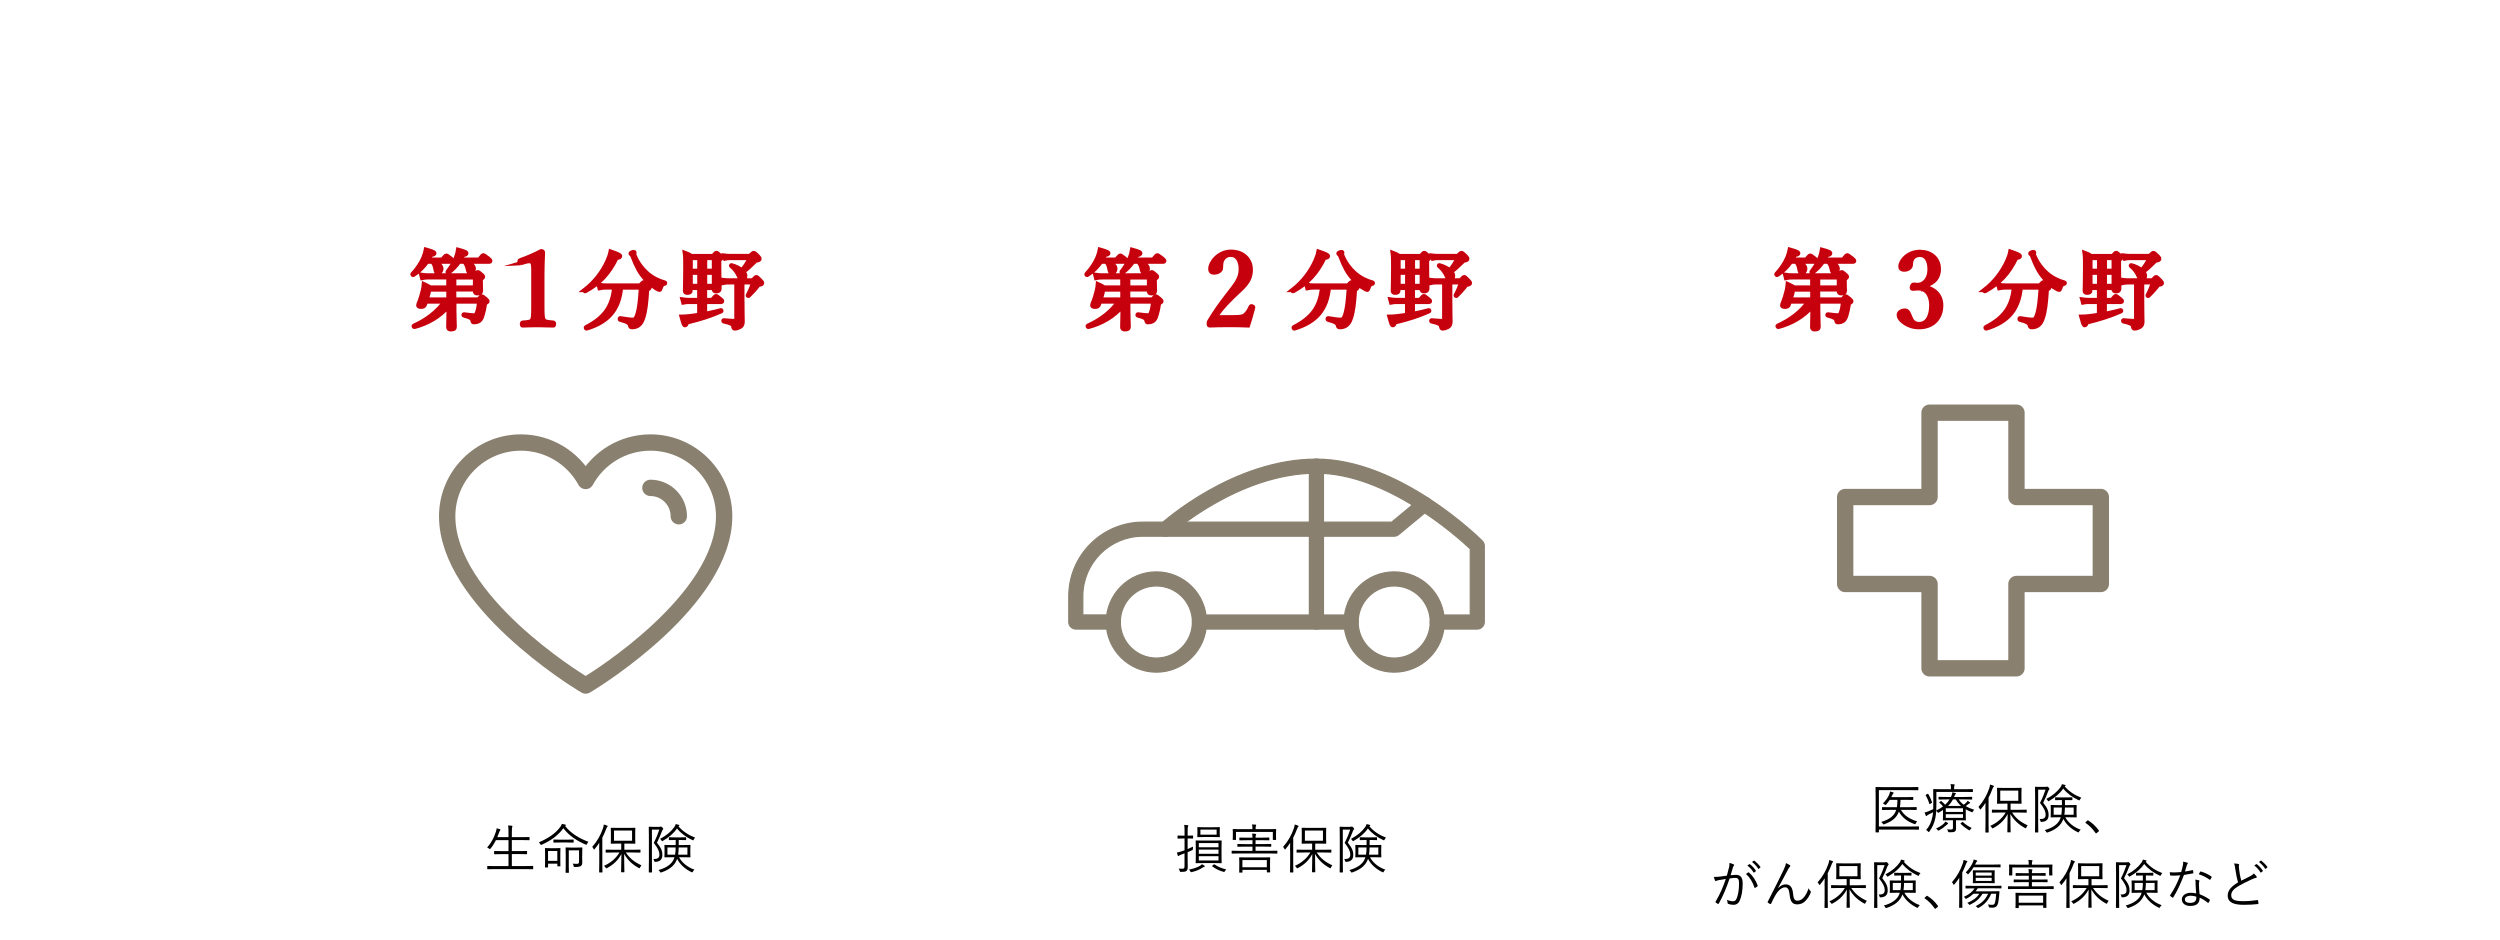 <?xml version="1.0" encoding="UTF-8"?><svg id="_レイヤー_2" xmlns="http://www.w3.org/2000/svg" viewBox="0 0 612 230"><defs><style>.cls-1{fill:#89806f;stroke-width:.3px;}.cls-1,.cls-2{stroke-miterlimit:10;}.cls-1,.cls-3{stroke:#89806f;}.cls-2{fill:#c7000d;stroke:#c7000d;}.cls-3{fill:none;stroke-linecap:round;stroke-linejoin:round;stroke-width:4px;}.cls-4{fill:#afafaf;opacity:0;}</style></defs><g id="layout"><g><rect class="cls-4" width="612" height="230"/><g><g><g><path class="cls-3" d="m142.53,167.31c-1.35-.82-33.06-20.3-33.06-40.93,0-9.95,8.1-18.05,18.05-18.05,6.69,0,12.74,3.72,15.85,9.41,3.11-5.69,9.16-9.41,15.85-9.41,9.95,0,18.05,8.1,18.05,18.05,0,20.63-31.71,40.11-33.06,40.93l-.84.51-.84-.51Z"/><path class="cls-3" d="m159.22,119.43c3.83,0,6.95,3.12,6.95,6.95"/></g><g><path d="m130.52,212.69c0,.09-.01.1-.1.1-.06,0-.48-.03-1.72-.03h-7.6c-1.24,0-1.66.03-1.72.03-.09,0-.1-.01-.1-.1v-.6c0-.09.01-.1.1-.1.07,0,.48.03,1.72.03h3.38v-2.93h-1.6c-1.32,0-1.75.03-1.82.03-.09,0-.1-.01-.1-.1v-.59c0-.09.01-.1.1-.1.08,0,.51.03,1.82.03h1.6v-2.7h-3.08c-.35.73-.78,1.43-1.34,2.1-.07.08-.09.12-.14.12-.04,0-.09-.04-.2-.13-.14-.12-.31-.22-.47-.27,1.06-1.2,1.71-2.49,2.18-3.97.09-.26.14-.55.14-.74.3.07.59.14.79.22.12.04.16.08.16.14,0,.05-.03.1-.1.18s-.14.22-.21.42c-.16.4-.3.82-.47,1.21h2.74v-1.08c0-.93-.01-1.28-.1-1.79.35.01.66.04.91.07.09.01.16.07.16.12,0,.07-.04.13-.07.23-.04.14-.08.47-.08,1.34v1.11h2.41c1.32,0,1.75-.03,1.82-.03.09,0,.1.01.1.1v.57c0,.09-.01.1-.1.1-.08,0-.51-.03-1.82-.03h-2.41v2.7h1.81c1.32,0,1.76-.03,1.82-.03.09,0,.1.01.1.1v.59c0,.09-.01.1-.1.1-.07,0-.51-.03-1.82-.03h-1.81v2.93h3.4c1.24,0,1.66-.03,1.72-.03.09,0,.1.01.1.1v.6Z"/><path d="m143.71,206.59c-.12.25-.13.25-.36.16-2.06-.89-4.05-2.14-5.43-4-1.38,1.84-3.04,3.01-5.28,4.03-.09.04-.14.07-.2.07s-.09-.05-.17-.2c-.09-.17-.22-.31-.37-.43,2.4-1.04,4.13-2.25,5.25-3.78.22-.3.31-.5.4-.76.35.07.63.13.83.18.09.03.16.07.16.13,0,.05-.03.1-.09.14-.05.03-.09.04-.12.07,1.47,1.86,3.43,3.01,5.72,3.88-.14.14-.26.31-.35.51Zm-6.55,3.31c0,1.72.03,2.01.03,2.07,0,.09-.01.1-.1.1h-.55c-.09,0-.1-.01-.1-.1v-.55h-2.27v.83c0,.09-.01.1-.1.1h-.56c-.09,0-.1-.01-.1-.1,0-.07.03-.35.03-2.18v-.99c0-.98-.03-1.3-.03-1.37,0-.09.01-.1.1-.1.07,0,.34.03,1.2.03h1.19c.85,0,1.12-.03,1.2-.03.09,0,.1.01.1.1,0,.07-.03.38-.03,1.13v1.04Zm-.73-1.58h-2.27v2.42h2.27v-2.42Zm4-2.15c0,.09-.01.1-.1.1-.07,0-.39-.03-1.45-.03h-1.84c-1.05,0-1.38.03-1.46.03-.09,0-.1-.01-.1-.1v-.55c0-.09.01-.1.1-.1.08,0,.4.03,1.46.03h1.84c1.06,0,1.38-.03,1.45-.03.09,0,.1.01.1.1v.55Zm2.08,3.31c0,.59.03,1.15.03,1.55,0,.57-.1.78-.34.96-.25.17-.56.25-1.46.25-.25,0-.26,0-.31-.25-.05-.23-.14-.42-.23-.57.34.04.62.05.89.05.55,0,.66-.08.66-.61v-2.7h-2.51v3.94c0,.99.03,1.39.03,1.46,0,.09-.01.1-.1.1h-.61c-.09,0-.1-.01-.1-.1,0-.07.03-.42.03-1.45v-3.05c0-1.04-.03-1.42-.03-1.5,0-.09.01-.1.1-.1.07,0,.35.03,1.28.03h1.34c.92,0,1.2-.03,1.28-.03.09,0,.1.01.1.1,0,.08-.03.46-.03,1.29v.63Z"/><path d="m146.67,208.18c0-.5.01-1.22.03-1.86-.33.51-.7,1.03-1.12,1.52-.06.08-.1.12-.14.12-.05,0-.08-.05-.13-.14-.1-.22-.22-.39-.34-.5,1.28-1.46,2.08-2.91,2.66-4.61.1-.33.17-.63.18-.87.31.08.56.16.81.27.09.04.14.08.14.14,0,.08-.03.12-.1.18-.08.07-.16.2-.27.5-.27.72-.57,1.42-.94,2.12v6.41c0,1.37.03,1.95.03,2.02,0,.09-.01.1-.1.1h-.62c-.08,0-.09-.01-.09-.1,0-.06.03-.65.03-2.02v-3.28Zm6.53.51c.96,1.43,2.06,2.33,3.83,3.14-.14.16-.26.34-.35.55-.05.13-.08.17-.13.17-.04,0-.1-.03-.2-.08-1.56-.85-2.7-1.92-3.56-3.43,0,2.02.06,3.87.06,4.39,0,.09-.01.1-.1.1h-.6c-.09,0-.1-.01-.1-.1,0-.52.05-2.36.07-4.37-.78,1.46-1.82,2.52-3.49,3.43-.09.05-.14.08-.2.08s-.1-.05-.18-.18c-.1-.17-.25-.31-.39-.43,1.71-.77,2.93-1.86,3.79-3.27h-1.43c-1.33,0-1.77.03-1.85.03-.09,0-.1-.01-.1-.1v-.53c0-.09.01-.1.1-.1.08,0,.52.03,1.85.03h1.86v-1.51h-.82c-1.17,0-1.58.03-1.64.03-.09,0-.1-.01-.1-.1,0-.08.03-.35.03-1.13v-1.45c0-.78-.03-1.06-.03-1.12,0-.09.01-.1.1-.1.07,0,.47.03,1.64.03h2.54c1.17,0,1.56-.03,1.63-.03.09,0,.1.01.1.1,0,.07-.03.34-.03,1.12v1.45c0,.78.03,1.07.03,1.13,0,.09-.01.1-.1.1-.07,0-.46-.03-1.63-.03h-.96v1.51h2.01c1.33,0,1.77-.03,1.84-.03.09,0,.1.01.1.1v.53c0,.09-.01.1-.1.1-.07,0-.51-.03-1.84-.03h-1.64Zm1.53-5.37h-4.42v2.5h4.42v-2.5Z"/><path d="m161.37,202.41c.16,0,.26-.01.31-.04.03-.01.08-.03.13-.03.08,0,.14.04.33.22.18.2.23.3.23.35,0,.07-.04.12-.1.17-.09.09-.16.22-.23.43-.38.96-.68,1.73-1.22,2.78,1.12,1.38,1.33,2.14,1.33,2.98,0,.95-.39,1.64-1.71,1.72q-.26,0-.31-.26c-.04-.2-.09-.34-.2-.46,1.06.07,1.49-.27,1.49-1.07,0-.74-.3-1.46-1.38-2.87.65-1.26.96-2.07,1.36-3.24h-1.81v7.69c0,1.81.03,2.62.03,2.7s-.01.09-.1.09h-.6c-.09,0-.1-.01-.1-.09s.03-.83.03-2.67v-5.63c0-1.85-.03-2.63-.03-2.7,0-.09.01-.1.1-.1.08,0,.34.03.95.03h1.52Zm4.86,7.43c.69,1.36,2.24,2.55,3.78,3.05-.13.1-.29.27-.39.47-.08.14-.12.2-.18.2-.04,0-.09-.03-.18-.07-1.43-.69-2.74-1.76-3.5-3.24l-.08.21c-.51,1.29-1.62,2.37-3.73,3.09-.23.08-.26.09-.38-.12-.1-.2-.23-.34-.38-.44,2.16-.61,3.32-1.58,3.79-2.75.05-.13.09-.26.13-.39h-.65c-1.21,0-1.64.03-1.72.03s-.09-.01-.09-.1c0-.07.03-.27.03-.95v-.94c0-.66-.03-.89-.03-.95,0-.09.01-.1.09-.1s.51.03,1.72.03h.95v-1.24h-.25c-.96,0-1.24.03-1.32.03-.09,0-.1-.01-.1-.1v-.5c0-.09.01-.1.1-.1.08,0,.35.03,1.32.03h1.41c.95,0,1.24-.03,1.3-.03.09,0,.1.01.1.1v.5c0,.09-.01.1-.1.1-.07,0-.35-.03-1.3-.03h-.42v1.24h1.08c1.2,0,1.63-.03,1.69-.03.09,0,.1.01.1.1,0,.07-.03.29-.03.95v.94c0,.68.03.89.03.95,0,.09-.01.1-.1.1-.07,0-.5-.03-1.69-.03h-1Zm3.61-4.33c-.07.14-.1.2-.17.2-.05,0-.12-.03-.21-.07-1.38-.64-2.76-1.62-3.73-2.83-.81,1.19-1.99,2.19-3.44,3.02-.09.05-.14.09-.2.09s-.09-.07-.17-.2c-.08-.12-.2-.26-.34-.36,1.64-.87,2.68-1.79,3.49-2.89.17-.23.27-.51.34-.74.29.05.52.12.74.18.1.04.16.08.16.14,0,.05-.03.1-.09.14-.05.03-.1.05-.13.08,1.04,1.24,2.44,2.16,4.08,2.78-.13.13-.26.29-.34.46Zm-6.45,1.95v1.76h1.88c.09-.51.12-1.08.13-1.76h-2.01Zm4.89,0h-2.14c-.01.66-.05,1.25-.13,1.76h2.27v-1.76Z"/></g><g><path class="cls-2" d="m108.22,63.55c.76-.88.92-.99,1.05-.99s.29.1,1.11.73c.36.31.46.44.46.57,0,.15-.06.21-.27.21h-4.16c1.13.55,1.66,1.11,1.66,1.74,0,.52-.38.97-.84.97-.4,0-.52-.19-.65-.92-.13-.82-.34-1.3-.78-1.78h-1.26c-.9,1.32-1.97,2.35-3.34,3.23-.13.08-.34-.13-.23-.23,1.09-1.15,2.12-2.67,2.69-4.03.29-.71.48-1.39.59-1.97,1.79.52,2.1.69,2.1.92,0,.19-.21.31-.84.4-.19.4-.4.8-.63,1.15h3.34Zm3.02,9.76h5.86c.61-.69.71-.76.84-.76.15,0,.27.06.97.65.36.31.44.44.44.57,0,.1-.08.21-.59.48-.19,1.24-.38,2.1-.57,2.71-.21.78-.44,1.26-.82,1.55-.36.27-.86.38-1.34.38-.23,0-.32-.06-.34-.27-.11-.67-.46-.94-2.16-1.39-.13-.04-.08-.31.04-.29,1.32.17,2,.25,2.48.25.4,0,.61-.25.8-.92.17-.48.32-1.2.46-2.44h-6.07v2.02c0,2.16.1,3.65.1,4.14s-.29.65-.97.65c-.44,0-.65-.15-.65-.55s.06-3.09.1-5.1c-2.25,2.56-5.08,4.2-8.36,5.06-.15.04-.29-.25-.17-.31,3.04-1.36,5.79-3.42,7.47-5.9h-4.49c-.1.27-.19.57-.29.84-.13.31-.42.44-.88.44-.5,0-.73-.13-.73-.36,0-.1.04-.23.08-.36.46-1.09.82-2.29,1.05-3.28.13-.57.21-1.07.25-1.6.69.31.94.46,1.6.84h4.39v-2.44h-4.93c-.55,0-.92.02-1.49.15l-.21-.82c.67.1,1.11.15,1.7.15h11.25c.65-.69.78-.78.92-.78.13,0,.25.08.88.61.31.25.4.38.4.52s-.06.23-.55.59v.63c0,1.41.06,2.04.06,2.2,0,.46-.27.65-.92.65-.44,0-.61-.17-.61-.57v-.38h-5.04l.02,2.41Zm-6.13-2.41c-.15.71-.38,1.55-.65,2.41h5.29v-2.41h-4.64Zm12.14-7.35c.78-.97.94-1.07,1.07-1.07s.29.1,1.2.78c.42.36.52.48.52.61,0,.15-.08.21-.29.21h-5.46c1.13.5,1.72,1.09,1.72,1.72,0,.55-.36.94-.8.94s-.61-.21-.73-.94c-.15-.73-.4-1.24-.82-1.72h-1.28c-.69,1.01-1.53,1.89-2.58,2.65-.1.08-.31-.1-.23-.21.84-1.09,1.55-2.23,2.02-3.38.27-.71.46-1.39.55-2.02,1.6.44,2.04.63,2.04.88,0,.21-.19.34-.82.44-.19.38-.4.76-.61,1.11h4.51Zm-.99,6.82v-2.44h-5.04v2.44h5.04Z"/><path class="cls-2" d="m127.48,64.44c-.2,0-.33-.25-.33-.53,0-.1.08-.18.3-.25,1.54-.53,3.45-1.36,5.04-2.19.25,0,.45.1.45.33-.08,1.97-.15,3.43-.15,5.47v7.76c0,2.45.08,2.82.33,3.3.18.33.55.5,2.29.63.18.03.23.1.23.38,0,.3-.05.35-.2.35-1.18-.05-2.6-.08-3.73-.08-1.21,0-2.5.03-3.76.08-.15,0-.2-.05-.2-.35,0-.28.05-.35.25-.38,1.64-.1,2.04-.25,2.24-.63.23-.43.3-.86.3-3.3v-8.92c0-1.06-.1-1.66-.28-1.89-.13-.18-.38-.28-.71-.28-.23,0-.53.05-.91.15l-1.18.35Z"/><path class="cls-2" d="m143.08,71.01c2.54-1.97,4.39-4.41,5.61-7.1.38-.84.63-1.57.78-2.35,1.87.63,2.35.9,2.35,1.13,0,.25-.17.38-.88.44-1.83,3.78-4.05,6.21-7.66,8.17-.13.06-.32-.21-.19-.29Zm8.97-.61c-.5,5.35-3.09,8.42-8.46,10.04-.15.04-.27-.27-.15-.34,4.49-2.29,6.45-5.02,6.91-9.7h-1.89c-.63,0-1.09.02-1.7.15l-.23-.88c.71.17,1.24.21,1.87.21h8.27c.69-.71.8-.8.94-.8.13,0,.25.08.99.76.34.34.42.44.42.57,0,.15-.08.21-.59.55-.19,3.09-.44,5.33-.97,6.84-.25.8-.55,1.36-1.05,1.76-.42.36-1.03.55-1.62.55-.38,0-.5-.06-.57-.44-.11-.55-.55-.9-2.42-1.39-.15-.04-.13-.42.02-.4,1.53.25,2.39.38,3.11.38.61,0,.88-.48,1.22-1.74.34-1.3.55-3.07.73-6.11h-4.85Zm8.5.15c-1.07-.73-1.97-1.55-2.67-2.35-1.22-1.34-2.08-2.9-3.07-5.54-.04-.15-.15-.27-.27-.38-.13-.08-.19-.17-.19-.25,0-.15.59-.36.8-.36.1,0,.19.06.19.17,0,.06-.08.23-.08.34s.04.23.11.4c.73,1.78,1.85,3.23,2.98,4.22,1.34,1.22,2.86,1.93,4.41,2.37.13.04.08.27-.04.29-.53.06-.76.34-.99,1.09-.08.31-.17.42-.31.42-.13,0-.46-.17-.86-.42Z"/><path class="cls-2" d="m169.1,71.05c0,.46-.27.63-.82.63-.46,0-.61-.15-.61-.5,0-.69.08-1.91.08-5.77,0-1.76,0-2.6-.13-3.55.73.27.99.4,1.64.8h5.27c.61-.69.71-.76.84-.76.15,0,.25.06.88.63.34.27.4.4.4.52,0,.17-.08.27-.57.61v1.76c0,3.17.08,4.79.08,5.25s-.29.65-.82.65c-.44,0-.61-.15-.61-.52v-.29h-2.12v2.9h1.7c.69-.84.84-.94.99-.94.13,0,.27.1,1.05.73.36.27.44.4.44.52,0,.15-.06.21-.27.21h-3.91v2.88c1.39-.25,2.71-.57,3.88-.88.13-.04.19.23.08.27-2.48,1.11-5.14,1.97-8.4,2.75-.15.5-.25.67-.48.67-.25,0-.29-.06-.86-2.1.5,0,1.28-.06,2.08-.15.73-.08,1.49-.19,2.25-.31v-3.13h-2.56c-.48,0-.84.02-1.34.13l-.21-.78c.57.08.97.13,1.51.13h2.6v-2.9h-2.08v.55Zm0-7.87v3.09h2.08v-3.09h-2.08Zm2.08,6.8v-3.19h-2.08v3.19h2.08Zm3.57-6.8h-2.12v3.09h2.12v-3.09Zm0,3.61h-2.12v3.19h2.12v-3.19Zm7.01,7.64c0,2.56.06,3.51.06,4.28,0,.71-.19,1.07-.69,1.36-.34.19-.88.36-1.26.36-.25,0-.29-.1-.38-.5-.08-.57-.52-.84-2.33-1.24-.13-.02-.13-.29,0-.29,1.26.1,2.1.17,2.73.17.25,0,.36-.1.36-.38v-9.05h-1.95c-.5,0-.82.02-1.39.15l-.21-.8c.69.08,1.03.13,1.55.13h6c.67-.71.78-.8.9-.8.17,0,.27.1,1.01.84.34.36.42.48.42.63,0,.23-.15.31-.67.4-.27.04-.34.13-.65.59-.55.71-1.37,1.55-2,2.16-.08.06-.25-.06-.21-.15.55-1.03,1.03-2.18,1.32-3.15h-2.62v5.29Zm1.79-11.78c.71-.67.82-.73.94-.73.17,0,.32.06,1.07.82.27.29.38.46.38.61,0,.23-.13.31-.65.42-.19.02-.29.06-.48.25-1.07,1.07-1.91,1.83-2.81,2.5.29.34.46.67.46,1.01,0,.5-.34.9-.78.9-.38,0-.52-.15-.78-.78-.46-1.01-.99-1.78-1.93-2.56-.06-.06.02-.19.1-.17,1.07.29,1.93.73,2.54,1.24.84-.99,1.39-1.87,1.93-2.98h-4.79c-.5,0-.78.02-1.26.13l-.21-.76c.5.06.88.1,1.45.1h4.81Z"/></g></g><g><g><path class="cls-1" d="m283.08,164.54c-6.76,0-12.27-5.5-12.27-12.27s5.5-12.27,12.27-12.27,12.27,5.5,12.27,12.27-5.5,12.27-12.27,12.27Zm0-21.1c-4.87,0-8.83,3.96-8.83,8.83s3.96,8.83,8.83,8.83,8.83-3.96,8.83-8.83-3.96-8.83-8.83-8.83Z"/><path class="cls-1" d="m341.3,164.54c-6.76,0-12.27-5.5-12.27-12.27s5.5-12.27,12.27-12.27,12.27,5.5,12.27,12.27-5.5,12.27-12.27,12.27Zm0-21.1c-4.87,0-8.83,3.96-8.83,8.83s3.96,8.83,8.83,8.83,8.83-3.96,8.83-8.83-3.96-8.83-8.83-8.83Z"/><path class="cls-1" d="m272.53,153.99h-9.17c-.95,0-1.72-.77-1.72-1.72v-6.31c0-9.99,8.13-18.13,18.13-18.13h60.91l6.92-5.74c.73-.61,1.81-.51,2.42.22.61.73.5,1.81-.23,2.42l-7.4,6.13c-.31.25-.69.4-1.1.4h-61.53c-8.1,0-14.69,6.59-14.69,14.69v4.59h7.46c.95,0,1.72.77,1.72,1.72s-.77,1.72-1.72,1.72Z"/><path class="cls-1" d="m361.64,153.99h-9.8c-.95,0-1.72-.77-1.72-1.72s.77-1.72,1.72-1.72h8.08v-16.19c-3.14-2.96-20.47-18.53-37.67-18.53-18.99,0-35.58,14.84-35.75,14.99-.7.64-1.79.58-2.43-.12-.64-.7-.58-1.79.12-2.42.72-.65,17.76-15.88,38.06-15.88s39.78,19.2,40.6,20.02c.32.32.5.76.5,1.21v18.64c0,.95-.77,1.72-1.72,1.72Z"/><path class="cls-1" d="m330.75,153.99h-37.12c-.95,0-1.72-.77-1.72-1.72s.77-1.72,1.72-1.72h37.12c.95,0,1.72.77,1.72,1.72s-.77,1.72-1.72,1.72Z"/><path class="cls-1" d="m322.26,153.99c-.95,0-1.72-.77-1.72-1.72v-38.16c0-.95.77-1.72,1.72-1.72s1.72.77,1.72,1.72v38.16c0,.95-.77,1.72-1.72,1.72Z"/></g><g><path d="m292.06,205.18c0,.09-.01.1-.1.1-.07,0-.33-.03-1.2-.03h-.03v2.61c.42-.18.86-.38,1.32-.61-.01.16-.03.31-.03.51,0,.27-.03.3-.24.39l-1.05.47v1.59c0,.85.03,1.47.03,1.97,0,.59-.06.81-.35,1.04-.23.18-.57.23-1.28.22-.26.01-.26,0-.33-.25-.07-.22-.14-.39-.25-.56.29.03.51.04.91.04s.51-.16.51-.63v-3.14c-.3.12-.6.23-.87.33-.29.1-.42.2-.48.25-.05.04-.1.08-.16.08s-.1-.04-.13-.1c-.09-.22-.17-.5-.23-.76.37-.07.67-.14,1.15-.3.21-.07.46-.14.73-.25v-2.89h-.42c-.89,0-1.13.03-1.2.03-.09,0-.1-.01-.1-.1v-.55c0-.09.01-.1.1-.1.07,0,.31.03,1.2.03h.42v-1.06c0-.78-.01-1.16-.09-1.58.31.01.59.04.85.07.09.01.16.06.16.12,0,.09-.04.16-.08.25-.07.14-.08.38-.08,1.12v1.08h.03c.87,0,1.13-.03,1.2-.03.09,0,.1.01.1.1v.55Zm2.75,7.01c-.1.03-.23.09-.38.18-.79.52-1.58.85-2.65,1.11-.08.01-.13.03-.18.03-.09,0-.13-.04-.21-.2-.09-.18-.2-.33-.35-.43,1.07-.2,2.03-.52,2.74-.95.16-.09.33-.23.46-.38.29.16.44.26.6.36.08.05.1.09.1.14s-.04.1-.13.13Zm4.22-2.37c0,.98.03,1.33.03,1.39,0,.09-.01.1-.12.1-.07,0-.48-.03-1.68-.03h-2.75c-1.21,0-1.63.03-1.71.03-.09,0-.1-.01-.1-.1,0-.07.03-.42.03-1.39v-2.59c0-.96-.03-1.32-.03-1.39,0-.09.01-.1.1-.1.08,0,.5.03,1.71.03h2.75c1.2,0,1.62-.03,1.68-.03.1,0,.12.01.12.1,0,.07-.03.43-.03,1.39v2.59Zm-.44-5.8c0,.57.03.74.03.81,0,.09-.01.1-.1.1-.07,0-.46-.03-1.58-.03h-2.16c-1.13,0-1.5.03-1.58.03-.09,0-.1-.01-.1-.1,0-.07.03-.23.03-.81v-.65c0-.55-.03-.72-.03-.79,0-.09.01-.1.1-.1.08,0,.44.03,1.58.03h2.16c1.12,0,1.51-.03,1.58-.03.09,0,.1.01.1.1,0,.08-.03.25-.03.79v.65Zm-.3,2.37h-4.82v1.02h4.82v-1.02Zm0,1.6h-4.82v1.02h4.82v-1.02Zm0,1.6h-4.82v1.06h4.82v-1.06Zm-.46-6.5h-3.97v1.23h3.97v-1.23Zm-.72,8.57c.12-.09.14-.1.22-.05.86.6,1.72.95,2.85,1.22-.1.09-.22.25-.3.4-.09.17-.13.22-.22.22-.05,0-.1-.01-.2-.04-.95-.26-1.88-.7-2.71-1.34-.08-.07-.08-.08.08-.2l.27-.22Z"/><path d="m312.71,208.86c0,.09-.01.1-.1.1-.07,0-.48-.03-1.72-.03h-7.56c-1.24,0-1.65.03-1.72.03-.09,0-.1-.01-.1-.1v-.5c0-.09.01-.1.1-.1.07,0,.48.03,1.72.03h3.28v-1.03h-1.76c-1.32,0-1.76.03-1.84.03-.09,0-.1-.01-.1-.1v-.48c0-.09.01-.1.1-.1.08,0,.52.03,1.84.03h1.76v-.95h-1.34c-1.28,0-1.69.03-1.76.03-.1,0-.12-.01-.12-.1v-.48c0-.09.01-.1.12-.1.07,0,.48.03,1.76.03h1.34c-.01-.46-.03-.73-.09-1.02.33.01.57.04.83.08.09.01.16.07.16.1,0,.09-.03.13-.08.22-.05.09-.07.25-.07.61h1.51c1.28,0,1.69-.03,1.76-.03.09,0,.1.01.1.1v.48c0,.09-.01.1-.1.1-.06,0-.48-.03-1.76-.03h-1.51v.95h1.92c1.32,0,1.76-.03,1.82-.03.09,0,.1.01.1.1v.48c0,.09-.01.1-.1.1-.07,0-.51-.03-1.82-.03h-1.92v1.03h3.52c1.24,0,1.65-.03,1.72-.03.09,0,.1.01.1.1v.5Zm-.35-4.7c0,1.12.03,1.29.03,1.36,0,.09-.01.1-.1.1h-.6c-.09,0-.1-.01-.1-.1v-1.86h-9.02v1.86c0,.09-.01.1-.1.1h-.6c-.09,0-.1-.01-.1-.1,0-.07.03-.23.03-1.36v-.43c0-.42-.03-.61-.03-.68,0-.09.01-.1.1-.1.06,0,.52.03,1.79.03h2.93v-.04c0-.47-.01-.81-.09-1.12.3.01.6.03.86.05.09.01.16.07.16.12,0,.09-.04.14-.08.23-.05.13-.06.33-.06.72v.04h3.14c1.26,0,1.71-.03,1.79-.03.09,0,.1.01.1.1,0,.07-.03.26-.03.6v.51Zm-1.46,7.52c0,1.47.03,1.71.03,1.79s-.01.09-.1.09h-.61c-.08,0-.09-.01-.09-.09v-.52h-5.98v.57c0,.08-.01.09-.1.09h-.6c-.09,0-.1-.01-.1-.09s.03-.31.03-1.81v-.72c0-.68-.03-.94-.03-1.02,0-.09.01-.1.1-.1.08,0,.52.03,1.81.03h3.78c1.28,0,1.72-.03,1.8-.03.09,0,.1.01.1.1,0,.08-.03.34-.03.9v.81Zm-.78-1.13h-5.98v1.75h5.98v-1.75Z"/><path d="m315.8,208.18c0-.5.01-1.22.03-1.86-.33.51-.7,1.03-1.12,1.52-.06.08-.1.12-.14.12-.05,0-.08-.05-.13-.14-.1-.22-.22-.39-.34-.5,1.28-1.46,2.08-2.91,2.66-4.61.1-.33.17-.63.18-.87.31.08.56.16.81.27.09.04.14.08.14.14,0,.08-.03.12-.1.18-.08.07-.16.2-.27.5-.27.72-.57,1.42-.94,2.12v6.41c0,1.37.03,1.95.03,2.02,0,.09-.01.1-.1.1h-.62c-.08,0-.09-.01-.09-.1,0-.06.03-.65.03-2.02v-3.28Zm6.53.51c.96,1.43,2.06,2.33,3.83,3.14-.14.16-.26.34-.35.55-.05.13-.08.17-.13.17-.04,0-.1-.03-.2-.08-1.56-.85-2.7-1.92-3.56-3.43,0,2.02.06,3.87.06,4.39,0,.09-.01.1-.1.1h-.6c-.09,0-.1-.01-.1-.1,0-.52.05-2.36.07-4.37-.78,1.46-1.82,2.52-3.49,3.43-.09.05-.14.08-.2.08s-.1-.05-.18-.18c-.1-.17-.25-.31-.39-.43,1.71-.77,2.93-1.86,3.79-3.27h-1.43c-1.33,0-1.77.03-1.85.03-.09,0-.1-.01-.1-.1v-.53c0-.09.01-.1.1-.1.08,0,.52.03,1.85.03h1.86v-1.51h-.82c-1.17,0-1.58.03-1.64.03-.09,0-.1-.01-.1-.1,0-.08.03-.35.03-1.13v-1.45c0-.78-.03-1.06-.03-1.12,0-.09.01-.1.1-.1.07,0,.47.03,1.64.03h2.54c1.17,0,1.56-.03,1.63-.03.09,0,.1.01.1.1,0,.07-.03.34-.03,1.12v1.45c0,.78.03,1.07.03,1.13,0,.09-.01.1-.1.1-.07,0-.46-.03-1.63-.03h-.96v1.51h2.01c1.33,0,1.77-.03,1.84-.03.09,0,.1.01.1.1v.53c0,.09-.01.1-.1.1-.07,0-.51-.03-1.84-.03h-1.64Zm1.53-5.37h-4.42v2.5h4.42v-2.5Z"/><path d="m330.5,202.41c.16,0,.26-.01.31-.04.03-.01.08-.03.13-.03.08,0,.14.04.33.22.18.2.23.3.23.35,0,.07-.04.12-.1.17-.09.09-.16.22-.23.43-.38.96-.68,1.73-1.22,2.78,1.12,1.38,1.33,2.14,1.33,2.98,0,.95-.39,1.64-1.71,1.72q-.26,0-.31-.26c-.04-.2-.09-.34-.2-.46,1.06.07,1.49-.27,1.49-1.07,0-.74-.3-1.46-1.38-2.87.65-1.26.96-2.07,1.36-3.24h-1.81v7.69c0,1.81.03,2.62.03,2.7s-.01.09-.1.09h-.6c-.09,0-.1-.01-.1-.09s.03-.83.03-2.67v-5.63c0-1.85-.03-2.63-.03-2.7,0-.09.01-.1.1-.1.08,0,.34.03.95.03h1.52Zm4.86,7.43c.69,1.36,2.24,2.55,3.78,3.05-.13.1-.29.27-.39.47-.08.14-.12.2-.18.2-.04,0-.09-.03-.18-.07-1.43-.69-2.74-1.76-3.5-3.24l-.08.21c-.51,1.29-1.62,2.37-3.73,3.09-.23.08-.26.09-.38-.12-.1-.2-.23-.34-.38-.44,2.16-.61,3.32-1.58,3.79-2.75.05-.13.09-.26.13-.39h-.65c-1.21,0-1.64.03-1.72.03s-.09-.01-.09-.1c0-.07.03-.27.03-.95v-.94c0-.66-.03-.89-.03-.95,0-.09.01-.1.09-.1s.51.03,1.72.03h.95v-1.24h-.25c-.96,0-1.24.03-1.32.03-.09,0-.1-.01-.1-.1v-.5c0-.09.01-.1.1-.1.08,0,.35.03,1.32.03h1.41c.95,0,1.24-.03,1.3-.03.09,0,.1.01.1.1v.5c0,.09-.01.1-.1.1-.07,0-.35-.03-1.3-.03h-.42v1.24h1.08c1.2,0,1.63-.03,1.69-.03.09,0,.1.01.1.1,0,.07-.03.29-.03.95v.94c0,.68.03.89.03.95,0,.09-.01.1-.1.1-.07,0-.5-.03-1.69-.03h-1Zm3.61-4.33c-.07.14-.1.2-.17.2-.05,0-.12-.03-.21-.07-1.38-.64-2.76-1.62-3.73-2.83-.81,1.19-1.99,2.19-3.44,3.02-.09.05-.14.09-.2.09s-.09-.07-.17-.2c-.08-.12-.2-.26-.34-.36,1.64-.87,2.68-1.79,3.49-2.89.17-.23.27-.51.34-.74.29.05.52.12.74.18.1.04.16.08.16.14,0,.05-.03.1-.09.14-.05.03-.1.05-.13.08,1.04,1.24,2.44,2.16,4.08,2.78-.13.13-.26.29-.34.46Zm-6.45,1.95v1.76h1.88c.09-.51.12-1.08.13-1.76h-2.01Zm4.89,0h-2.14c-.01.66-.05,1.25-.13,1.76h2.27v-1.76Z"/></g><g><path class="cls-2" d="m273.21,63.55c.76-.88.92-.99,1.05-.99s.29.1,1.11.73c.36.31.46.44.46.57,0,.15-.06.21-.27.21h-4.16c1.13.55,1.66,1.11,1.66,1.74,0,.52-.38.97-.84.97-.4,0-.52-.19-.65-.92-.13-.82-.34-1.3-.78-1.78h-1.26c-.9,1.32-1.97,2.35-3.34,3.23-.13.08-.34-.13-.23-.23,1.09-1.15,2.12-2.67,2.69-4.03.29-.71.48-1.39.59-1.97,1.79.52,2.1.69,2.1.92,0,.19-.21.31-.84.4-.19.4-.4.8-.63,1.15h3.34Zm3.02,9.76h5.86c.61-.69.71-.76.84-.76.15,0,.27.06.97.65.36.31.44.44.44.57,0,.1-.08.21-.59.48-.19,1.24-.38,2.1-.57,2.71-.21.78-.44,1.26-.82,1.55-.36.27-.86.38-1.34.38-.23,0-.32-.06-.34-.27-.11-.67-.46-.94-2.16-1.39-.13-.04-.08-.31.04-.29,1.32.17,2,.25,2.48.25.4,0,.61-.25.8-.92.17-.48.32-1.2.46-2.44h-6.07v2.02c0,2.16.1,3.65.1,4.14s-.29.65-.97.65c-.44,0-.65-.15-.65-.55s.06-3.09.1-5.1c-2.25,2.56-5.08,4.2-8.36,5.06-.15.04-.29-.25-.17-.31,3.04-1.36,5.79-3.42,7.47-5.9h-4.49c-.1.27-.19.57-.29.84-.13.31-.42.44-.88.44-.5,0-.73-.13-.73-.36,0-.1.04-.23.08-.36.46-1.09.82-2.29,1.05-3.28.13-.57.21-1.07.25-1.6.69.31.94.46,1.6.84h4.39v-2.44h-4.93c-.55,0-.92.02-1.49.15l-.21-.82c.67.1,1.11.15,1.7.15h11.25c.65-.69.78-.78.92-.78.13,0,.25.08.88.61.31.25.4.38.4.52s-.06.23-.55.59v.63c0,1.41.06,2.04.06,2.2,0,.46-.27.65-.92.65-.44,0-.61-.17-.61-.57v-.38h-5.04l.02,2.41Zm-6.13-2.41c-.15.71-.38,1.55-.65,2.41h5.29v-2.41h-4.64Zm12.14-7.35c.78-.97.94-1.07,1.07-1.07s.29.1,1.2.78c.42.36.52.48.52.61,0,.15-.08.21-.29.21h-5.46c1.13.5,1.72,1.09,1.72,1.72,0,.55-.36.94-.8.94s-.61-.21-.73-.94c-.15-.73-.4-1.24-.82-1.72h-1.28c-.69,1.01-1.53,1.89-2.58,2.65-.1.08-.31-.1-.23-.21.84-1.09,1.55-2.23,2.02-3.38.27-.71.46-1.39.55-2.02,1.6.44,2.04.63,2.04.88,0,.21-.19.34-.82.44-.19.38-.4.76-.61,1.11h4.51Zm-.99,6.82v-2.44h-5.04v2.44h5.04Z"/><path class="cls-2" d="m301.75,77.64c2.09,0,2.57-.15,3.05-.55.6-.53.96-1.16,1.34-1.97.08-.18.15-.2.4-.13.23.08.28.15.25.3-.33,1.29-.83,3.08-1.26,4.39-1.61-.08-3.05-.08-4.66-.08s-3.08,0-4.69.08c-.23,0-.3-.05-.3-.45s.03-.43.18-.66c1.44-2.34,2.34-3.68,4.41-6.35,2.07-2.67,3.25-4.03,3.25-6.33,0-1.99-.83-3.5-2.39-3.5-1.16,0-1.84.66-2.17,1.41-.18.38-.25,1.01-.25,1.81,0,.68-.88,1.13-1.71,1.13-.53,0-.93-.2-.93-.91,0-1.59,2.02-4.23,5.07-4.23s4.87,1.97,4.87,4.39c0,3.15-2.04,4.36-4.41,6.71-2.62,2.57-3.4,3.68-4.16,4.94h4.13Z"/><path class="cls-2" d="m316.36,71.01c2.54-1.97,4.39-4.41,5.61-7.1.38-.84.63-1.57.78-2.35,1.87.63,2.35.9,2.35,1.13,0,.25-.17.38-.88.44-1.83,3.78-4.05,6.21-7.66,8.17-.13.06-.31-.21-.19-.29Zm8.96-.61c-.5,5.35-3.09,8.42-8.46,10.04-.15.04-.27-.27-.15-.34,4.49-2.29,6.45-5.02,6.91-9.7h-1.89c-.63,0-1.09.02-1.7.15l-.23-.88c.71.17,1.24.21,1.87.21h8.27c.69-.71.8-.8.95-.8.13,0,.25.08.99.76.34.34.42.44.42.57,0,.15-.08.21-.59.55-.19,3.09-.44,5.33-.97,6.84-.25.8-.55,1.36-1.05,1.76-.42.36-1.03.55-1.62.55-.38,0-.5-.06-.57-.44-.1-.55-.55-.9-2.41-1.39-.15-.04-.13-.42.02-.4,1.53.25,2.39.38,3.11.38.61,0,.88-.48,1.22-1.74.34-1.3.55-3.07.74-6.11h-4.85Zm8.5.15c-1.07-.73-1.97-1.55-2.67-2.35-1.22-1.34-2.08-2.9-3.07-5.54-.04-.15-.15-.27-.27-.38-.13-.08-.19-.17-.19-.25,0-.15.59-.36.8-.36.11,0,.19.06.19.17,0,.06-.08.23-.08.34s.04.23.1.4c.74,1.78,1.85,3.23,2.98,4.22,1.34,1.22,2.86,1.93,4.41,2.37.13.04.08.27-.04.29-.52.06-.76.34-.99,1.09-.08.31-.17.42-.32.42-.13,0-.46-.17-.86-.42Z"/><path class="cls-2" d="m342.38,71.05c0,.46-.27.63-.82.63-.46,0-.61-.15-.61-.5,0-.69.08-1.91.08-5.77,0-1.76,0-2.6-.13-3.55.74.27.99.4,1.64.8h5.27c.61-.69.71-.76.84-.76.15,0,.25.06.88.63.34.27.4.4.4.52,0,.17-.08.27-.57.61v1.76c0,3.17.08,4.79.08,5.25s-.29.65-.82.65c-.44,0-.61-.15-.61-.52v-.29h-2.12v2.9h1.7c.69-.84.84-.94.99-.94.13,0,.27.1,1.05.73.36.27.44.4.44.52,0,.15-.06.21-.27.21h-3.91v2.88c1.39-.25,2.71-.57,3.88-.88.13-.04.19.23.08.27-2.48,1.11-5.14,1.97-8.4,2.75-.15.5-.25.67-.48.67-.25,0-.29-.06-.86-2.1.5,0,1.28-.06,2.08-.15.74-.08,1.49-.19,2.25-.31v-3.13h-2.56c-.48,0-.84.02-1.34.13l-.21-.78c.57.08.97.13,1.51.13h2.6v-2.9h-2.08v.55Zm0-7.87v3.09h2.08v-3.09h-2.08Zm2.08,6.8v-3.19h-2.08v3.19h2.08Zm3.57-6.8h-2.12v3.09h2.12v-3.09Zm0,3.61h-2.12v3.19h2.12v-3.19Zm7.01,7.64c0,2.56.06,3.51.06,4.28,0,.71-.19,1.07-.69,1.36-.34.19-.88.36-1.26.36-.25,0-.29-.1-.38-.5-.08-.57-.53-.84-2.33-1.24-.13-.02-.13-.29,0-.29,1.26.1,2.1.17,2.73.17.25,0,.36-.1.36-.38v-9.05h-1.95c-.5,0-.82.02-1.39.15l-.21-.8c.69.08,1.03.13,1.55.13h6c.67-.71.78-.8.9-.8.17,0,.27.1,1.01.84.34.36.42.48.42.63,0,.23-.15.31-.67.4-.27.04-.34.13-.65.59-.55.71-1.36,1.55-1.99,2.16-.08.06-.25-.06-.21-.15.55-1.03,1.03-2.18,1.32-3.15h-2.62v5.29Zm1.78-11.78c.71-.67.82-.73.95-.73.17,0,.31.06,1.07.82.27.29.38.46.38.61,0,.23-.13.31-.65.42-.19.02-.29.06-.48.25-1.07,1.07-1.91,1.83-2.81,2.5.29.34.46.67.46,1.01,0,.5-.34.9-.78.9-.38,0-.53-.15-.78-.78-.46-1.01-.99-1.78-1.93-2.56-.06-.06.02-.19.11-.17,1.07.29,1.93.73,2.54,1.24.84-.99,1.39-1.87,1.93-2.98h-4.79c-.5,0-.78.02-1.26.13l-.21-.76c.5.06.88.1,1.45.1h4.81Z"/></g></g><g><polygon class="cls-3" points="472.35 163.6 493.63 163.6 493.63 142.96 493.63 142.96 514.28 142.96 514.28 121.67 493.63 121.67 493.63 121.67 493.63 101.03 472.35 101.03 472.35 121.67 451.7 121.67 451.7 142.96 472.35 142.96 472.35 163.6"/><g><path d="m469.77,203.01c0,.09-.01.1-.1.1-.08,0-.52-.03-1.83-.03h-7.88v.59c0,.09-.01.1-.12.1h-.61c-.09,0-.1-.01-.1-.1,0-.07.03-.82.03-2.66v-5.6c0-1.82-.03-2.58-.03-2.65,0-.09.01-.1.1-.1.07,0,.53.03,1.81.03h6.68c1.29,0,1.71-.03,1.79-.03.09,0,.1.01.1.1v.59c0,.09-.01.1-.1.1-.08,0-.5-.03-1.79-.03h-7.77v8.91h7.88c1.3,0,1.75-.03,1.83-.03.09,0,.1.01.1.1v.59Zm-4.42-4.74c.73,1.25,1.9,2.16,3.97,2.81-.14.14-.25.3-.34.5-.1.21-.1.22-.34.14-1.84-.64-3.05-1.68-3.79-3.04-.5,1.37-1.52,2.36-3.56,3.08-.23.09-.25.08-.37-.12-.12-.2-.25-.31-.4-.43,2.2-.68,3.23-1.55,3.67-2.95h-1.55c-1.3,0-1.76.03-1.82.03-.09,0-.1-.01-.1-.1v-.51c0-.09.01-.1.1-.1.06,0,.52.03,1.82.03h1.72c.09-.52.13-1.12.13-1.8h-1.88c-.25.36-.52.74-.85,1.11-.09.09-.13.14-.2.14-.04,0-.09-.04-.2-.12-.14-.12-.26-.18-.43-.25.74-.73,1.21-1.45,1.51-2.08.14-.35.23-.64.26-.86.29.07.51.13.74.22.07.03.13.07.13.14,0,.07-.05.12-.12.17-.07.05-.13.17-.25.43l-.22.43h3.64c1.19,0,1.58-.03,1.64-.03.09,0,.1.01.1.1v.5c0,.1-.01.12-.1.12-.07,0-.46-.03-1.64-.03h-1.38c-.01.65-.05,1.25-.14,1.8h2.16c1.33,0,1.77-.03,1.84-.03.09,0,.1.01.1.1v.51c0,.09-.01.1-.1.1-.07,0-.51-.03-1.84-.03h-1.94Z"/><path d="m479.49,195.69c.31.5.72.93,1.23,1.3.26-.18.47-.36.66-.56.17-.17.23-.27.3-.4.21.12.38.23.53.36.08.07.08.09.08.13,0,.05-.05.12-.12.13-.09.03-.18.06-.39.25-.21.18-.37.3-.56.43.57.35,1.25.65,2.07.9-.12.12-.24.26-.31.4-.08.14-.1.21-.17.21-.05,0-.1-.03-.2-.06-.52-.2-.98-.42-1.39-.66v1.55c0,.69.03.98.03,1.06,0,.09-.01.1-.1.1-.08,0-.57-.03-1.68-.03h-.64v.81c0,.46.01.78.01,1.2s-.08.61-.34.77c-.23.13-.51.17-1.33.16q-.26,0-.31-.25c-.04-.17-.1-.35-.2-.47.33.04.53.05.82.05.51,0,.6-.09.6-.43v-1.84h-.68c-1.11,0-1.6.03-1.68.03-.09,0-.1-.01-.1-.1,0-.08.03-.4.03-1.15v-1.29c-.3.21-.64.42-1.02.63-.08.04-.12.07-.16.07-.05,0-.08-.04-.14-.13-.12-.16-.23-.29-.34-.35-.04.61-.1,1.2-.22,1.77-.25,1.26-.73,2.28-1.45,3.27-.08.09-.12.14-.17.14-.04,0-.09-.05-.17-.14-.14-.17-.33-.3-.47-.36.77-.83,1.29-1.9,1.54-3.22.08-.36.13-.74.16-1.13-.34.2-.67.36-1.02.53-.25.12-.38.2-.46.3-.05.08-.1.1-.17.1-.05,0-.09-.04-.13-.12-.09-.21-.2-.48-.29-.74.33-.08.69-.2,1.07-.36.42-.18.76-.33,1.04-.47.03-.61.03-1.26.03-1.97,0-1.95-.03-2.76-.03-2.84,0-.09.01-.1.1-.1.08,0,.53.03,1.85.03h2.4v-.22c0-.39-.03-.73-.1-1.04.31.01.64.04.85.07.1.01.17.05.17.1,0,.09-.04.14-.08.23-.05.13-.07.33-.07.61v.25h2.67c1.32,0,1.76-.03,1.83-.03.09,0,.1.01.1.1v.52c0,.09-.01.1-.1.1-.07,0-.51-.03-1.83-.03h-7.01v2.33c0,.82,0,1.55-.04,2.24.67-.34,1.21-.68,1.67-1.02-.26-.31-.53-.6-.89-.91-.08-.08-.07-.09.05-.18l.25-.18c.09-.06.12-.08.2-.01.31.26.64.57.91.87.47-.42.81-.85,1.08-1.3h-.76c-1.33,0-1.77.03-1.84.03-.09,0-.1-.01-.1-.1v-.46c0-.09.01-.1.1-.1.07,0,.51.03,1.84.03h1.08l.12-.25c.14-.35.22-.64.25-.9.27.05.55.12.74.18.08.03.13.05.13.12,0,.05-.03.1-.09.16-.09.07-.14.18-.26.44l-.12.25h2.5c1.33,0,1.77-.03,1.84-.03.09,0,.1.01.1.1v.46c0,.09-.01.1-.1.1-.07,0-.51-.03-1.84-.03h-1.38Zm-7.67-1.32c.16-.09.18-.08.23.01.39.64.66,1.26.91,2.03.04.1.01.1-.12.18l-.33.2c-.16.09-.18.08-.22-.03-.22-.78-.52-1.42-.87-2.05-.05-.08-.05-.1.12-.2l.27-.16Zm4.93,7.38c-.08.04-.24.2-.31.26-.53.5-1.11.91-1.73,1.25-.09.05-.14.08-.2.08-.07,0-.1-.04-.2-.17-.1-.14-.23-.26-.38-.34.74-.33,1.38-.73,1.79-1.09.2-.18.39-.4.51-.63.23.12.42.22.56.33.08.05.1.09.1.16s-.06.12-.14.16Zm3.79-3.88h-4.21v.89h4.21v-.89Zm0,1.45h-4.21v.9h4.21v-.9Zm-.48-2.03c-.52-.46-.94-.98-1.28-1.59h-.7c-.31.6-.69,1.11-1.19,1.59h3.17Zm.25,3.99c.1-.09.13-.12.21-.05.64.61,1.33,1.07,2.16,1.45-.12.1-.25.23-.37.42-.08.13-.12.18-.18.18-.04,0-.09-.04-.2-.09-.7-.42-1.39-.94-1.97-1.52-.07-.07-.04-.1.09-.2l.25-.18Z"/><path d="m486.02,198.4c0-.5.01-1.23.03-1.86-.33.51-.7,1.03-1.12,1.52-.06.08-.1.12-.14.12-.05,0-.08-.05-.13-.14-.1-.22-.22-.39-.34-.5,1.28-1.46,2.08-2.91,2.66-4.61.1-.33.17-.63.18-.87.31.08.56.16.81.27.09.04.14.08.14.14,0,.08-.03.12-.1.18s-.16.2-.27.5c-.27.72-.57,1.42-.94,2.12v6.41c0,1.37.03,1.95.03,2.02,0,.09-.01.1-.1.1h-.62c-.08,0-.09-.01-.09-.1,0-.07.03-.65.03-2.02v-3.28Zm6.53.51c.96,1.43,2.06,2.33,3.83,3.14-.14.16-.26.34-.35.55-.05.13-.08.17-.13.17-.04,0-.1-.03-.2-.08-1.56-.85-2.7-1.92-3.56-3.43,0,2.02.06,3.87.06,4.39,0,.09-.01.1-.1.1h-.6c-.09,0-.1-.01-.1-.1,0-.52.05-2.36.07-4.37-.78,1.46-1.82,2.52-3.49,3.43-.09.05-.14.08-.2.08s-.1-.05-.18-.18c-.1-.17-.25-.31-.39-.43,1.71-.77,2.93-1.86,3.79-3.27h-1.43c-1.33,0-1.77.03-1.85.03-.09,0-.1-.01-.1-.1v-.53c0-.09.01-.1.1-.1.08,0,.52.03,1.85.03h1.86v-1.51h-.82c-1.17,0-1.58.03-1.64.03-.09,0-.1-.01-.1-.1,0-.08.03-.35.03-1.13v-1.45c0-.78-.03-1.06-.03-1.12,0-.09.01-.1.1-.1.07,0,.47.03,1.64.03h2.54c1.17,0,1.56-.03,1.63-.03.09,0,.1.01.1.1,0,.07-.03.34-.03,1.12v1.45c0,.78.03,1.07.03,1.13,0,.09-.01.1-.1.1-.07,0-.46-.03-1.63-.03h-.96v1.51h2.01c1.33,0,1.77-.03,1.84-.03.09,0,.1.01.1.1v.53c0,.09-.01.1-.1.1-.07,0-.51-.03-1.84-.03h-1.64Zm1.53-5.37h-4.42v2.5h4.42v-2.5Z"/><path d="m500.72,192.63c.16,0,.26-.01.31-.04.03-.01.08-.03.13-.03.08,0,.14.04.33.22.18.2.23.3.23.35,0,.07-.04.12-.1.17-.09.09-.16.22-.23.43-.38.96-.68,1.73-1.22,2.78,1.12,1.38,1.33,2.14,1.33,2.98,0,.95-.39,1.64-1.71,1.72q-.26,0-.31-.26c-.04-.2-.09-.34-.2-.46,1.06.07,1.49-.27,1.49-1.07,0-.74-.3-1.46-1.38-2.87.65-1.26.96-2.07,1.36-3.24h-1.81v7.69c0,1.81.03,2.62.03,2.7s-.01.09-.1.09h-.6c-.09,0-.1-.01-.1-.09s.03-.83.03-2.67v-5.63c0-1.85-.03-2.63-.03-2.7,0-.09.01-.1.1-.1.08,0,.34.03.95.03h1.52Zm4.86,7.43c.69,1.36,2.24,2.55,3.78,3.05-.13.1-.29.27-.39.47-.08.14-.12.2-.18.2-.04,0-.09-.03-.18-.07-1.43-.69-2.74-1.76-3.5-3.24l-.08.21c-.51,1.29-1.62,2.37-3.73,3.09-.23.08-.26.09-.38-.12-.1-.2-.23-.34-.38-.44,2.16-.61,3.32-1.58,3.79-2.75.05-.13.09-.26.13-.39h-.65c-1.21,0-1.64.03-1.72.03s-.09-.01-.09-.1c0-.07.03-.27.03-.95v-.94c0-.66-.03-.89-.03-.95,0-.09.01-.1.09-.1s.51.03,1.72.03h.95v-1.24h-.25c-.96,0-1.24.03-1.32.03-.09,0-.1-.01-.1-.1v-.5c0-.09.01-.1.1-.1.08,0,.35.03,1.32.03h1.41c.95,0,1.24-.03,1.3-.03.09,0,.1.01.1.1v.5c0,.09-.01.1-.1.1-.07,0-.35-.03-1.3-.03h-.42v1.24h1.08c1.2,0,1.63-.03,1.69-.03.09,0,.1.01.1.1,0,.07-.03.29-.03.95v.94c0,.68.03.89.03.95,0,.09-.01.1-.1.1-.07,0-.5-.03-1.69-.03h-1Zm3.61-4.33c-.07.14-.1.2-.17.2-.05,0-.12-.03-.21-.06-1.38-.64-2.76-1.62-3.73-2.83-.81,1.19-1.99,2.19-3.44,3.02-.09.05-.14.09-.2.09s-.09-.07-.17-.2c-.08-.12-.2-.26-.34-.36,1.64-.87,2.68-1.79,3.49-2.89.17-.23.27-.51.34-.74.29.05.52.12.74.18.1.04.16.08.16.14,0,.05-.03.1-.09.14-.05.03-.1.05-.13.08,1.04,1.24,2.44,2.16,4.08,2.78-.13.13-.26.29-.34.46Zm-6.45,1.95v1.76h1.88c.09-.51.12-1.08.13-1.76h-2.01Zm4.89,0h-2.14c-.01.66-.05,1.25-.13,1.76h2.27v-1.76Z"/><path d="m510.97,200.88c.05-.05.1-.08.14-.08s.08.03.14.08c.95.6,1.75,1.33,2.5,2.35.05.08.07.12.07.16,0,.05-.01.09-.09.16l-.47.39c-.07.05-.1.08-.13.08-.05,0-.09-.01-.14-.1-.68-.98-1.51-1.84-2.4-2.44-.06-.04-.09-.07-.09-.09,0-.04.01-.07.07-.13l.4-.36Z"/><path d="m423.25,212.49c.1-.46.13-.78.12-1.25.4.1.68.2,1.02.35.14.07.18.22.05.34-.1.1-.16.21-.22.43-.2.64-.37,1.25-.56,1.89.42-.05.95-.09,1.26-.09,1.13,0,1.69.57,1.69,2.14,0,1.68-.29,3.23-.72,4.17-.33.72-.85,1.03-1.49,1.03-.53,0-1-.09-1.33-.23-.1-.04-.16-.1-.16-.22-.01-.22-.04-.51-.16-.78.57.25,1.06.36,1.51.36.38,0,.62-.13.87-.68.33-.74.59-2.06.59-3.66,0-1.02-.2-1.38-.9-1.38-.4,0-.95.07-1.41.14-.76,2.25-1.6,4.29-2.66,6.16-.05.09-.13.1-.22.07-.13-.07-.38-.23-.52-.35-.08-.06-.07-.13-.03-.21,1.09-1.84,1.86-3.64,2.5-5.55-.53.08-1.07.17-1.72.29-.24.04-.47.1-.57.17-.14.09-.26.09-.34-.07-.1-.22-.21-.52-.3-.89.47.01.98-.01,1.35-.06.72-.08,1.23-.16,1.84-.25.17-.61.31-1.13.48-1.86Zm4.72,1.07c.08-.03.13-.01.2.05.91.78,1.67,1.92,2.1,3.15.03.09.04.16-.04.22-.13.12-.38.27-.53.35-.1.07-.2.05-.22-.08-.44-1.33-1.09-2.44-2.08-3.3.18-.14.39-.29.59-.4Zm.27-2.01c.05-.04.08-.03.13.01.52.36,1.09,1,1.47,1.58.04.05.03.1-.03.14l-.38.31c-.07.05-.13.04-.17-.03-.38-.64-.92-1.25-1.51-1.67l.48-.35Zm1.08-.85c.05-.04.09-.05.14-.01.52.4,1.11.98,1.49,1.52.04.07.03.1-.04.16l-.35.31c-.05.05-.1.05-.16-.03-.33-.53-.89-1.17-1.5-1.63l.42-.33Z"/><path d="m435.26,217.44c.57-.59,1.19-.95,1.84-.95,1.29,0,1.71.94,1.84,2.25.1,1.11.31,1.75,1.04,1.75.77,0,1.24-.39,1.67-.9.38-.47.79-1.16,1.09-2.15.14.35.3.55.47.69.1.08.12.18.06.34-.26.69-.6,1.26-1.03,1.77-.55.69-1.29,1.15-2.28,1.15-1.25,0-1.69-.77-1.86-2.36-.14-1.32-.44-1.82-1.13-1.82-.57,0-1.15.35-1.8,1.12-.44.55-.98,1.51-1.6,2.88-.05.13-.12.14-.23.09-.18-.08-.42-.21-.57-.34-.08-.06-.08-.13-.03-.22,1.68-3.28,3.06-6.03,3.96-7.95.31-.7.44-1.08.51-1.5.35.14.73.34.94.5.14.1.16.25.03.38-.12.1-.23.23-.39.53-.9,1.68-1.77,3.35-2.54,4.72l.03.03Z"/><path d="m446.65,216.87c0-.5.01-1.22.03-1.86-.33.51-.7,1.03-1.12,1.52-.07.08-.1.12-.14.12-.05,0-.08-.05-.13-.14-.1-.22-.22-.39-.34-.5,1.28-1.46,2.08-2.91,2.66-4.61.1-.33.17-.63.18-.87.31.08.56.16.81.27.09.04.14.08.14.14,0,.08-.03.12-.1.18-.08.07-.16.2-.27.5-.27.72-.57,1.42-.94,2.12v6.41c0,1.37.03,1.95.03,2.02,0,.09-.01.1-.1.1h-.63c-.08,0-.09-.01-.09-.1,0-.06.03-.65.03-2.02v-3.28Zm6.53.51c.96,1.43,2.06,2.33,3.83,3.14-.14.16-.26.34-.35.55-.05.13-.08.17-.13.17-.04,0-.1-.03-.2-.08-1.56-.85-2.7-1.92-3.56-3.43,0,2.02.07,3.87.07,4.39,0,.09-.01.1-.1.1h-.6c-.09,0-.1-.01-.1-.1,0-.52.05-2.36.06-4.37-.78,1.46-1.82,2.52-3.49,3.43-.09.05-.14.08-.2.08s-.1-.05-.18-.18c-.1-.17-.25-.31-.39-.43,1.71-.77,2.93-1.86,3.79-3.27h-1.43c-1.33,0-1.77.03-1.85.03-.09,0-.1-.01-.1-.1v-.53c0-.09.01-.1.1-.1.08,0,.52.03,1.85.03h1.86v-1.51h-.82c-1.17,0-1.58.03-1.64.03-.09,0-.1-.01-.1-.1,0-.08.03-.35.03-1.13v-1.45c0-.78-.03-1.06-.03-1.12,0-.09.01-.1.1-.1.07,0,.47.03,1.64.03h2.54c1.17,0,1.56-.03,1.63-.03.09,0,.1.01.1.1,0,.07-.03.34-.03,1.12v1.45c0,.78.03,1.07.03,1.13,0,.09-.01.1-.1.1-.07,0-.46-.03-1.63-.03h-.96v1.51h2.01c1.33,0,1.77-.03,1.84-.03.09,0,.1.01.1.1v.53c0,.09-.01.1-.1.1-.07,0-.51-.03-1.84-.03h-1.64Zm1.52-5.37h-4.42v2.5h4.42v-2.5Z"/><path d="m461.34,211.1c.16,0,.26-.01.31-.04.03-.01.08-.03.13-.03.08,0,.14.04.33.22.18.2.23.3.23.35,0,.07-.04.12-.1.17-.09.09-.16.22-.24.43-.38.96-.68,1.73-1.22,2.78,1.12,1.38,1.33,2.14,1.33,2.98,0,.95-.39,1.64-1.71,1.72q-.26,0-.31-.26c-.04-.2-.09-.34-.2-.46,1.06.07,1.49-.27,1.49-1.07,0-.74-.3-1.46-1.38-2.87.65-1.26.96-2.07,1.36-3.24h-1.81v7.69c0,1.81.03,2.62.03,2.7s-.01.09-.1.09h-.6c-.09,0-.1-.01-.1-.09s.03-.83.03-2.67v-5.63c0-1.85-.03-2.63-.03-2.7,0-.09.01-.1.1-.1.08,0,.34.03.95.03h1.52Zm4.86,7.43c.69,1.36,2.24,2.55,3.78,3.05-.13.1-.29.27-.39.47-.08.14-.12.2-.18.2-.04,0-.09-.03-.18-.07-1.43-.69-2.74-1.76-3.51-3.24l-.08.21c-.51,1.29-1.62,2.37-3.73,3.09-.23.08-.26.09-.38-.12-.1-.2-.23-.34-.38-.44,2.16-.61,3.32-1.58,3.79-2.75.05-.13.09-.26.13-.39h-.65c-1.21,0-1.64.03-1.72.03s-.09-.01-.09-.1c0-.07.03-.27.03-.95v-.94c0-.66-.03-.89-.03-.95,0-.09.01-.1.09-.1s.51.03,1.72.03h.95v-1.24h-.25c-.96,0-1.24.03-1.32.03-.09,0-.1-.01-.1-.1v-.5c0-.09.01-.1.1-.1.08,0,.35.03,1.32.03h1.41c.95,0,1.24-.03,1.3-.03.09,0,.1.01.1.1v.5c0,.09-.01.1-.1.1-.06,0-.35-.03-1.3-.03h-.42v1.24h1.08c1.2,0,1.63-.03,1.69-.03.09,0,.1.01.1.1,0,.07-.03.29-.03.95v.94c0,.68.03.89.03.95,0,.09-.01.1-.1.1-.07,0-.5-.03-1.69-.03h-1Zm3.61-4.33c-.06.14-.1.2-.17.2-.05,0-.12-.03-.21-.07-1.38-.64-2.76-1.62-3.73-2.83-.81,1.19-1.99,2.19-3.44,3.02-.09.05-.14.09-.2.09s-.09-.07-.17-.2c-.08-.12-.2-.26-.34-.36,1.64-.87,2.68-1.79,3.49-2.89.17-.23.27-.51.34-.74.29.05.52.12.74.18.1.04.16.08.16.14,0,.05-.03.1-.09.14-.05.03-.1.05-.13.08,1.04,1.24,2.44,2.16,4.08,2.78-.13.13-.26.29-.34.46Zm-6.45,1.95v1.76h1.88c.09-.51.12-1.08.13-1.76h-2.01Zm4.89,0h-2.14c-.01.66-.05,1.25-.13,1.76h2.27v-1.76Z"/><path d="m471.59,219.35c.05-.05.1-.08.14-.08s.08.03.14.08c.95.6,1.75,1.33,2.5,2.35.05.08.07.12.07.16,0,.05-.01.09-.09.16l-.47.39c-.06.05-.1.08-.13.08-.05,0-.09-.01-.14-.1-.68-.98-1.51-1.84-2.4-2.44-.07-.04-.09-.07-.09-.09,0-.04.01-.07.07-.13l.4-.36Z"/><path d="m479.6,216.78c0-.51.01-1.25.03-1.9-.34.53-.73,1.06-1.17,1.59-.07.08-.12.13-.17.13-.04,0-.08-.05-.12-.14-.1-.22-.21-.38-.33-.5,1.25-1.43,2.05-2.87,2.65-4.59.1-.33.18-.63.2-.87.29.07.55.16.78.25.09.04.14.08.14.14,0,.08-.03.12-.1.18s-.16.2-.26.5c-.26.69-.55,1.37-.89,2.03v6.49c0,1.38.03,1.98.03,2.05,0,.09-.01.09-.1.09h-.6c-.09,0-.1,0-.1-.09,0-.07.03-.66.03-2.05v-3.31Zm10.36.6c0,.09-.01.1-.12.1-.06,0-.51-.03-1.82-.03h-3.86c-.16.26-.33.51-.52.74h4.03c1.2,0,1.6-.03,1.67-.03.1,0,.13.03.13.12-.03.34-.06.68-.09,1.02-.07.66-.13,1.33-.27,1.88-.17.57-.5,1.02-1.36,1.02-.23,0-.48-.01-.66-.03q-.2-.01-.24-.23c-.05-.25-.1-.38-.18-.53.44.07.73.09,1.05.09.43,0,.56-.18.69-.7.09-.39.2-1.07.25-2.01h-1.21c-.76,1.71-1.64,2.65-3.02,3.41-.1.05-.16.09-.2.09-.05,0-.09-.04-.16-.12-.13-.16-.29-.27-.42-.35,1.58-.81,2.44-1.68,3.04-3.04h-1.37c-.73,1.25-1.62,1.99-2.97,2.65-.1.05-.17.08-.21.08-.05,0-.09-.04-.16-.13-.1-.14-.23-.26-.37-.35,1.45-.65,2.29-1.24,2.91-2.24h-1.42c-.46.44-.99.83-1.64,1.16-.12.05-.17.09-.22.09s-.08-.04-.14-.13c-.1-.16-.22-.27-.35-.36,1.28-.59,2.1-1.23,2.62-2.08h-.26c-1.33,0-1.77.03-1.85.03-.09,0-.1-.01-.1-.1v-.47c0-.09.01-.1.1-.1.08,0,.52.03,1.85.03h4.91c1.32,0,1.76-.03,1.82-.03.1,0,.12.01.12.1v.47Zm-.23-5.15c0,.09-.01.1-.1.1-.08,0-.48-.03-1.72-.03h-4.77c-.29.5-.66,1.02-1.21,1.6-.08.09-.12.14-.17.14-.04,0-.08-.05-.17-.16-.1-.13-.23-.22-.39-.3.94-.94,1.43-1.77,1.76-2.5.08-.18.17-.44.2-.68.27.07.52.13.73.21.09.03.14.08.14.14,0,.08-.03.12-.1.17-.08.05-.16.18-.26.39l-.17.34h4.42c1.24,0,1.64-.03,1.72-.03.09,0,.1.01.1.1v.48Zm-1.45,2.92c0,.68.03.89.03.96,0,.09-.01.1-.1.1-.08,0-.44-.03-1.55-.03h-2.07c-1.11,0-1.47.03-1.54.03-.09,0-.1-.01-.1-.1,0-.08.03-.29.03-.96v-1.04c0-.68-.03-.9-.03-.96,0-.09.01-.1.1-.1.07,0,.43.01,1.54.01h2.07c1.11,0,1.47-.01,1.55-.01.09,0,.1.01.1.1,0,.06-.03.29-.03.96v1.04Zm-.72-1.55h-3.9v.74h3.9v-.74Zm0,1.28h-3.9v.77h3.9v-.77Z"/><path d="m502.75,217.55c0,.09-.01.1-.1.1-.07,0-.48-.03-1.72-.03h-7.56c-1.24,0-1.66.03-1.72.03-.09,0-.1-.01-.1-.1v-.5c0-.09.01-.1.1-.1.06,0,.48.03,1.72.03h3.28v-1.03h-1.76c-1.32,0-1.76.03-1.84.03-.09,0-.1-.01-.1-.1v-.48c0-.09.01-.1.1-.1.08,0,.52.03,1.84.03h1.76v-.95h-1.34c-1.28,0-1.69.03-1.76.03-.1,0-.12-.01-.12-.1v-.48c0-.09.01-.1.12-.1.06,0,.48.03,1.76.03h1.34c-.01-.46-.03-.73-.09-1.02.33.01.57.04.83.08.09.01.16.07.16.1,0,.09-.03.13-.08.22-.05.09-.06.25-.06.61h1.51c1.28,0,1.69-.03,1.76-.03.09,0,.1.01.1.1v.48c0,.09-.01.1-.1.1-.07,0-.48-.03-1.76-.03h-1.51v.95h1.92c1.32,0,1.76-.03,1.82-.03.09,0,.1.01.1.1v.48c0,.09-.01.1-.1.1-.07,0-.51-.03-1.82-.03h-1.92v1.03h3.52c1.24,0,1.66-.03,1.72-.03.09,0,.1.01.1.1v.5Zm-.35-4.7c0,1.12.03,1.29.03,1.36,0,.09-.01.1-.1.1h-.6c-.09,0-.1-.01-.1-.1v-1.86h-9.02v1.86c0,.09-.01.1-.1.1h-.6c-.09,0-.1-.01-.1-.1,0-.07.03-.23.03-1.36v-.43c0-.42-.03-.61-.03-.68,0-.09.01-.1.1-.1.07,0,.52.03,1.79.03h2.93v-.04c0-.47-.01-.81-.09-1.12.3.01.6.03.86.05.09.01.16.07.16.12,0,.09-.04.14-.08.23-.05.13-.07.33-.07.72v.04h3.14c1.26,0,1.71-.03,1.79-.03.09,0,.1.01.1.1,0,.07-.03.26-.03.6v.51Zm-1.46,7.52c0,1.47.03,1.71.03,1.79s-.01.09-.1.09h-.61c-.08,0-.09-.01-.09-.09v-.52h-5.98v.57c0,.08-.01.09-.1.09h-.6c-.09,0-.1-.01-.1-.09s.03-.31.03-1.81v-.72c0-.68-.03-.94-.03-1.02,0-.09.01-.1.1-.1.08,0,.52.03,1.81.03h3.78c1.28,0,1.72-.03,1.8-.03.09,0,.1.01.1.1,0,.08-.03.34-.03.9v.81Zm-.78-1.13h-5.98v1.75h5.98v-1.75Z"/><path d="m505.84,216.87c0-.5.01-1.22.03-1.86-.33.51-.7,1.03-1.12,1.52-.07.08-.1.12-.14.12-.05,0-.08-.05-.13-.14-.1-.22-.22-.39-.34-.5,1.28-1.46,2.08-2.91,2.66-4.61.1-.33.17-.63.18-.87.31.08.56.16.81.27.09.04.14.08.14.14,0,.08-.03.12-.1.18-.08.07-.16.2-.27.5-.27.72-.57,1.42-.94,2.12v6.41c0,1.37.03,1.95.03,2.02,0,.09-.01.1-.1.1h-.63c-.08,0-.09-.01-.09-.1,0-.06.03-.65.03-2.02v-3.28Zm6.53.51c.96,1.43,2.06,2.33,3.83,3.14-.14.16-.26.34-.35.55-.05.13-.08.17-.13.17-.04,0-.1-.03-.2-.08-1.56-.85-2.7-1.92-3.56-3.43,0,2.02.07,3.87.07,4.39,0,.09-.01.1-.1.1h-.6c-.09,0-.1-.01-.1-.1,0-.52.05-2.36.06-4.37-.78,1.46-1.82,2.52-3.49,3.43-.09.05-.14.08-.2.08s-.1-.05-.18-.18c-.1-.17-.25-.31-.39-.43,1.71-.77,2.93-1.86,3.79-3.27h-1.43c-1.33,0-1.77.03-1.85.03-.09,0-.1-.01-.1-.1v-.53c0-.09.01-.1.1-.1.08,0,.52.03,1.85.03h1.86v-1.51h-.82c-1.17,0-1.58.03-1.64.03-.09,0-.1-.01-.1-.1,0-.08.03-.35.03-1.13v-1.45c0-.78-.03-1.06-.03-1.12,0-.09.01-.1.1-.1.07,0,.47.03,1.64.03h2.54c1.17,0,1.56-.03,1.63-.03.09,0,.1.01.1.1,0,.07-.03.34-.03,1.12v1.45c0,.78.03,1.07.03,1.13,0,.09-.01.1-.1.1-.07,0-.46-.03-1.63-.03h-.96v1.51h2.01c1.33,0,1.77-.03,1.84-.03.09,0,.1.01.1.1v.53c0,.09-.01.1-.1.1-.07,0-.51-.03-1.84-.03h-1.64Zm1.52-5.37h-4.42v2.5h4.42v-2.5Z"/><path d="m520.54,211.1c.16,0,.26-.01.31-.04.03-.01.08-.03.13-.03.08,0,.14.04.33.22.18.2.23.3.23.35,0,.07-.04.12-.1.17-.09.09-.16.22-.24.43-.38.96-.68,1.73-1.22,2.78,1.12,1.38,1.33,2.14,1.33,2.98,0,.95-.39,1.64-1.71,1.72q-.26,0-.31-.26c-.04-.2-.09-.34-.2-.46,1.06.07,1.49-.27,1.49-1.07,0-.74-.3-1.46-1.38-2.87.65-1.26.96-2.07,1.36-3.24h-1.81v7.69c0,1.81.03,2.62.03,2.7s-.01.09-.1.09h-.6c-.09,0-.1-.01-.1-.09s.03-.83.03-2.67v-5.63c0-1.85-.03-2.63-.03-2.7,0-.09.01-.1.1-.1.08,0,.34.03.95.03h1.52Zm4.86,7.43c.69,1.36,2.24,2.55,3.78,3.05-.13.1-.29.27-.39.47-.08.14-.12.2-.18.2-.04,0-.09-.03-.18-.07-1.43-.69-2.74-1.76-3.51-3.24l-.08.21c-.51,1.29-1.62,2.37-3.73,3.09-.23.08-.26.09-.38-.12-.1-.2-.23-.34-.38-.44,2.16-.61,3.32-1.58,3.79-2.75.05-.13.09-.26.13-.39h-.65c-1.21,0-1.64.03-1.72.03s-.09-.01-.09-.1c0-.07.03-.27.03-.95v-.94c0-.66-.03-.89-.03-.95,0-.09.01-.1.09-.1s.51.03,1.72.03h.95v-1.24h-.25c-.96,0-1.24.03-1.32.03-.09,0-.1-.01-.1-.1v-.5c0-.09.01-.1.1-.1.08,0,.35.03,1.32.03h1.41c.95,0,1.24-.03,1.3-.03.09,0,.1.01.1.1v.5c0,.09-.01.1-.1.1-.06,0-.35-.03-1.3-.03h-.42v1.24h1.08c1.2,0,1.63-.03,1.69-.03.09,0,.1.01.1.1,0,.07-.03.29-.03.95v.94c0,.68.03.89.03.95,0,.09-.01.1-.1.1-.07,0-.5-.03-1.69-.03h-1Zm3.61-4.33c-.06.14-.1.2-.17.2-.05,0-.12-.03-.21-.07-1.38-.64-2.76-1.62-3.73-2.83-.81,1.19-1.99,2.19-3.44,3.02-.09.05-.14.09-.2.09s-.09-.07-.17-.2c-.08-.12-.2-.26-.34-.36,1.64-.87,2.68-1.79,3.49-2.89.17-.23.27-.51.34-.74.29.05.52.12.74.18.1.04.16.08.16.14,0,.05-.03.1-.09.14-.05.03-.1.05-.13.08,1.04,1.24,2.44,2.16,4.08,2.78-.13.13-.26.29-.34.46Zm-6.45,1.95v1.76h1.88c.09-.51.12-1.08.13-1.76h-2.01Zm4.89,0h-2.14c-.01.66-.05,1.25-.13,1.76h2.27v-1.76Z"/><path d="m536.69,213.01c.12-.03.16,0,.17.08.03.16.05.39.07.56.01.12-.01.14-.12.16-.7.14-1.41.26-2.18.38-.76,2.05-1.69,4.01-2.62,5.5-.07.1-.13.09-.21.04-.2-.12-.4-.27-.52-.39-.08-.07-.08-.12-.01-.22,1.08-1.63,1.83-3.17,2.45-4.85-.56.05-1.08.09-1.64.09-.2,0-.39,0-.69-.03-.12-.01-.13-.03-.16-.16-.04-.17-.06-.4-.08-.65.42.04.76.05,1.03.05.6,0,1.13-.04,1.77-.1.16-.5.27-.98.39-1.52.08-.38.12-.64.1-1.02.38.07.76.16,1.02.26.08.03.12.08.12.14s-.03.12-.1.2c-.07.08-.1.17-.18.4-.14.47-.29.95-.42,1.41.59-.08,1.15-.17,1.81-.33Zm.79,3.15c0-.26-.01-.5-.08-.83.35.04.61.08.89.17.09.03.14.08.14.16,0,.05-.03.12-.08.23-.05.14-.05.35-.05.61,0,.78.07,1.56.16,2.4.95.38,1.68.76,2.46,1.3.1.07.09.1.05.21-.07.17-.21.4-.31.57-.06.09-.13.08-.21.01-.59-.52-1.29-.93-1.98-1.24.01,1.32-.65,2.03-2.33,2.03-.99,0-2.02-.51-2.02-1.59,0-.98.94-1.64,2.21-1.64.39,0,.9.06,1.3.16-.08-.81-.14-1.85-.16-2.55Zm-1.11,3.11c-1.04,0-1.51.4-1.51.89,0,.6.48.87,1.34.87,1.07,0,1.46-.56,1.46-1.22,0-.17,0-.25-.01-.31-.4-.13-.86-.22-1.28-.22Zm2.22-5.84c.06-.1.1-.12.22-.08.87.27,1.81.69,2.55,1.22.09.08.09.13.03.23-.08.17-.2.38-.3.52-.07.09-.1.08-.18.03-.76-.57-1.72-1.04-2.66-1.33.13-.22.23-.44.34-.6Z"/><path d="m547.98,211.5c.1.03.16.1.16.17,0,.13-.07.25-.07.46.01.29.04.55.08.83.12.94.27,1.81.51,2.63.77-.38,1.55-.74,2.32-1.17.42-.23.57-.36.76-.6.26.25.5.5.66.73.1.16.08.34-.16.36-.33.05-.76.23-1.15.42-.95.44-2.07.98-2.96,1.49-1.32.77-1.93,1.45-1.93,2.36,0,1.16,1.09,1.45,3.06,1.43,1.21-.01,2.38-.13,3.35-.27.12-.01.16.01.18.12.04.21.07.46.08.68.01.12-.04.17-.18.18-1.07.12-2.01.18-3.47.18-2.25,0-3.88-.5-3.88-2.28,0-1.25.89-2.22,2.54-3.22-.29-.96-.56-2.31-.69-3.34-.08-.6-.14-.93-.29-1.28.39.01.79.05,1.07.12Zm4.35.05c.05-.04.09-.03.14.01.52.36,1.09,1,1.47,1.58.04.05.03.1-.03.14l-.38.31c-.07.05-.13.04-.17-.03-.38-.64-.92-1.25-1.51-1.67l.47-.35Zm1.09-.85c.05-.04.09-.05.14-.01.52.4,1.11.98,1.49,1.52.04.07.03.1-.04.16l-.35.31c-.05.05-.1.05-.16-.03-.33-.53-.89-1.17-1.5-1.63l.42-.33Z"/></g><g><path class="cls-2" d="m442.1,63.55c.76-.88.92-.99,1.05-.99s.29.1,1.11.73c.36.31.46.44.46.57,0,.15-.06.21-.27.21h-4.16c1.13.55,1.66,1.11,1.66,1.74,0,.52-.38.97-.84.97-.4,0-.52-.19-.65-.92-.13-.82-.34-1.3-.78-1.78h-1.26c-.9,1.32-1.97,2.35-3.34,3.23-.13.08-.34-.13-.23-.23,1.09-1.15,2.12-2.67,2.69-4.03.29-.71.48-1.39.59-1.97,1.79.52,2.1.69,2.1.92,0,.19-.21.31-.84.4-.19.4-.4.8-.63,1.15h3.34Zm3.02,9.76h5.86c.61-.69.71-.76.84-.76.15,0,.27.06.97.65.36.31.44.44.44.57,0,.1-.08.21-.59.48-.19,1.24-.38,2.1-.57,2.71-.21.78-.44,1.26-.82,1.55-.36.27-.86.38-1.34.38-.23,0-.32-.06-.34-.27-.11-.67-.46-.94-2.16-1.39-.13-.04-.08-.31.04-.29,1.32.17,2,.25,2.48.25.4,0,.61-.25.8-.92.17-.48.32-1.2.46-2.44h-6.07v2.02c0,2.16.1,3.65.1,4.14s-.29.65-.97.65c-.44,0-.65-.15-.65-.55s.06-3.09.1-5.1c-2.25,2.56-5.08,4.2-8.36,5.06-.15.04-.29-.25-.17-.31,3.04-1.36,5.79-3.42,7.47-5.9h-4.49c-.1.27-.19.57-.29.84-.13.31-.42.44-.88.44-.5,0-.73-.13-.73-.36,0-.1.04-.23.08-.36.46-1.09.82-2.29,1.05-3.28.13-.57.21-1.07.25-1.6.69.31.94.46,1.6.84h4.39v-2.44h-4.93c-.55,0-.92.02-1.49.15l-.21-.82c.67.1,1.11.15,1.7.15h11.25c.65-.69.78-.78.92-.78.13,0,.25.08.88.61.31.25.4.38.4.52s-.06.23-.55.59v.63c0,1.41.06,2.04.06,2.2,0,.46-.27.65-.92.65-.44,0-.61-.17-.61-.57v-.38h-5.04l.02,2.41Zm-6.13-2.41c-.15.71-.38,1.55-.65,2.41h5.29v-2.41h-4.64Zm12.14-7.35c.78-.97.94-1.07,1.07-1.07s.29.1,1.2.78c.42.36.52.48.52.61,0,.15-.08.21-.29.21h-5.46c1.13.5,1.72,1.09,1.72,1.72,0,.55-.36.94-.8.94s-.61-.21-.73-.94c-.15-.73-.4-1.24-.82-1.72h-1.28c-.69,1.01-1.53,1.89-2.58,2.65-.1.08-.31-.1-.23-.21.84-1.09,1.55-2.23,2.02-3.38.27-.71.46-1.39.55-2.02,1.6.44,2.04.63,2.04.88,0,.21-.19.34-.82.44-.19.38-.4.76-.61,1.11h4.51Zm-.99,6.82v-2.44h-5.04v2.44h5.04Z"/><path class="cls-2" d="m470.9,70.13c2.72.53,4.33,2.17,4.33,4.61,0,3.28-2.17,5.37-5.42,5.37-1.59,0-2.62-.45-3.45-.98-.76-.48-1.56-1.24-1.56-2.04,0-.6.63-1.08,1.61-1.08.76,0,1.06,1.24,1.36,1.89.3.71.86,1.41,2.04,1.41,1.87,0,2.95-1.76,2.95-4.64,0-1.76-.76-4.23-3.43-4.06-.3.03-.81.08-1.03.08-.25,0-.35-.03-.28-.48.1-.45.25-.55.5-.55s.58.08.86.08c1.41,0,2.95-1.16,2.95-3.88,0-1.89-.73-3.45-2.34-3.45-.86,0-1.59.38-1.94,1.11-.2.43-.25.83-.25,1.26,0,.73-.76,1.24-1.69,1.24-.58,0-.91-.25-.91-.76,0-1.46,1.92-3.63,4.79-3.63,2.6,0,4.66,1.56,4.66,4.23s-1.87,3.68-3.76,4.18v.1Z"/><path class="cls-2" d="m485.73,71.01c2.54-1.97,4.39-4.41,5.61-7.1.38-.84.63-1.57.78-2.35,1.87.63,2.35.9,2.35,1.13,0,.25-.17.38-.88.44-1.83,3.78-4.05,6.21-7.66,8.17-.13.06-.31-.21-.19-.29Zm8.96-.61c-.5,5.35-3.09,8.42-8.46,10.04-.15.04-.27-.27-.15-.34,4.49-2.29,6.45-5.02,6.91-9.7h-1.89c-.63,0-1.09.02-1.7.15l-.23-.88c.71.17,1.24.21,1.87.21h8.27c.69-.71.8-.8.95-.8.13,0,.25.08.99.76.34.34.42.44.42.57,0,.15-.08.21-.59.55-.19,3.09-.44,5.33-.97,6.84-.25.8-.55,1.36-1.05,1.76-.42.36-1.03.55-1.62.55-.38,0-.5-.06-.57-.44-.1-.55-.55-.9-2.41-1.39-.15-.04-.13-.42.02-.4,1.53.25,2.39.38,3.11.38.61,0,.88-.48,1.22-1.74.34-1.3.55-3.07.74-6.11h-4.85Zm8.5.15c-1.07-.73-1.97-1.55-2.67-2.35-1.22-1.34-2.08-2.9-3.07-5.54-.04-.15-.15-.27-.27-.38-.13-.08-.19-.17-.19-.25,0-.15.59-.36.8-.36.11,0,.19.06.19.17,0,.06-.08.23-.08.34s.04.23.1.4c.74,1.78,1.85,3.23,2.98,4.22,1.34,1.22,2.86,1.93,4.41,2.37.13.04.08.27-.04.29-.52.06-.76.34-.99,1.09-.08.31-.17.42-.32.42-.13,0-.46-.17-.86-.42Z"/><path class="cls-2" d="m511.76,71.05c0,.46-.27.63-.82.63-.46,0-.61-.15-.61-.5,0-.69.08-1.91.08-5.77,0-1.76,0-2.6-.13-3.55.74.27.99.4,1.64.8h5.27c.61-.69.71-.76.84-.76.15,0,.25.06.88.63.34.27.4.4.4.52,0,.17-.08.27-.57.61v1.76c0,3.17.08,4.79.08,5.25s-.29.65-.82.65c-.44,0-.61-.15-.61-.52v-.29h-2.12v2.9h1.7c.69-.84.84-.94.99-.94.13,0,.27.1,1.05.73.36.27.44.4.44.52,0,.15-.06.21-.27.21h-3.91v2.88c1.39-.25,2.71-.57,3.88-.88.13-.04.19.23.08.27-2.48,1.11-5.14,1.97-8.4,2.75-.15.5-.25.67-.48.67-.25,0-.29-.06-.86-2.1.5,0,1.28-.06,2.08-.15.74-.08,1.49-.19,2.25-.31v-3.13h-2.56c-.48,0-.84.02-1.34.13l-.21-.78c.57.08.97.13,1.51.13h2.6v-2.9h-2.08v.55Zm0-7.87v3.09h2.08v-3.09h-2.08Zm2.08,6.8v-3.19h-2.08v3.19h2.08Zm3.57-6.8h-2.12v3.09h2.12v-3.09Zm0,3.61h-2.12v3.19h2.12v-3.19Zm7.01,7.64c0,2.56.06,3.51.06,4.28,0,.71-.19,1.07-.69,1.36-.34.19-.88.36-1.26.36-.25,0-.29-.1-.38-.5-.08-.57-.53-.84-2.33-1.24-.13-.02-.13-.29,0-.29,1.26.1,2.1.17,2.73.17.25,0,.36-.1.36-.38v-9.05h-1.95c-.5,0-.82.02-1.39.15l-.21-.8c.69.08,1.03.13,1.55.13h6c.67-.71.78-.8.9-.8.17,0,.27.1,1.01.84.34.36.42.48.42.63,0,.23-.15.31-.67.4-.27.04-.34.13-.65.59-.55.71-1.36,1.55-1.99,2.16-.08.06-.25-.06-.21-.15.55-1.03,1.03-2.18,1.32-3.15h-2.62v5.29Zm1.78-11.78c.71-.67.82-.73.95-.73.17,0,.31.06,1.07.82.27.29.38.46.38.61,0,.23-.13.31-.65.42-.19.02-.29.06-.48.25-1.07,1.07-1.91,1.83-2.81,2.5.29.34.46.67.46,1.01,0,.5-.34.9-.78.9-.38,0-.53-.15-.78-.78-.46-1.01-.99-1.78-1.93-2.56-.06-.06.02-.19.11-.17,1.07.29,1.93.73,2.54,1.24.84-.99,1.39-1.87,1.93-2.98h-4.79c-.5,0-.78.02-1.26.13l-.21-.76c.5.06.88.1,1.45.1h4.81Z"/></g></g></g></g></g></svg>